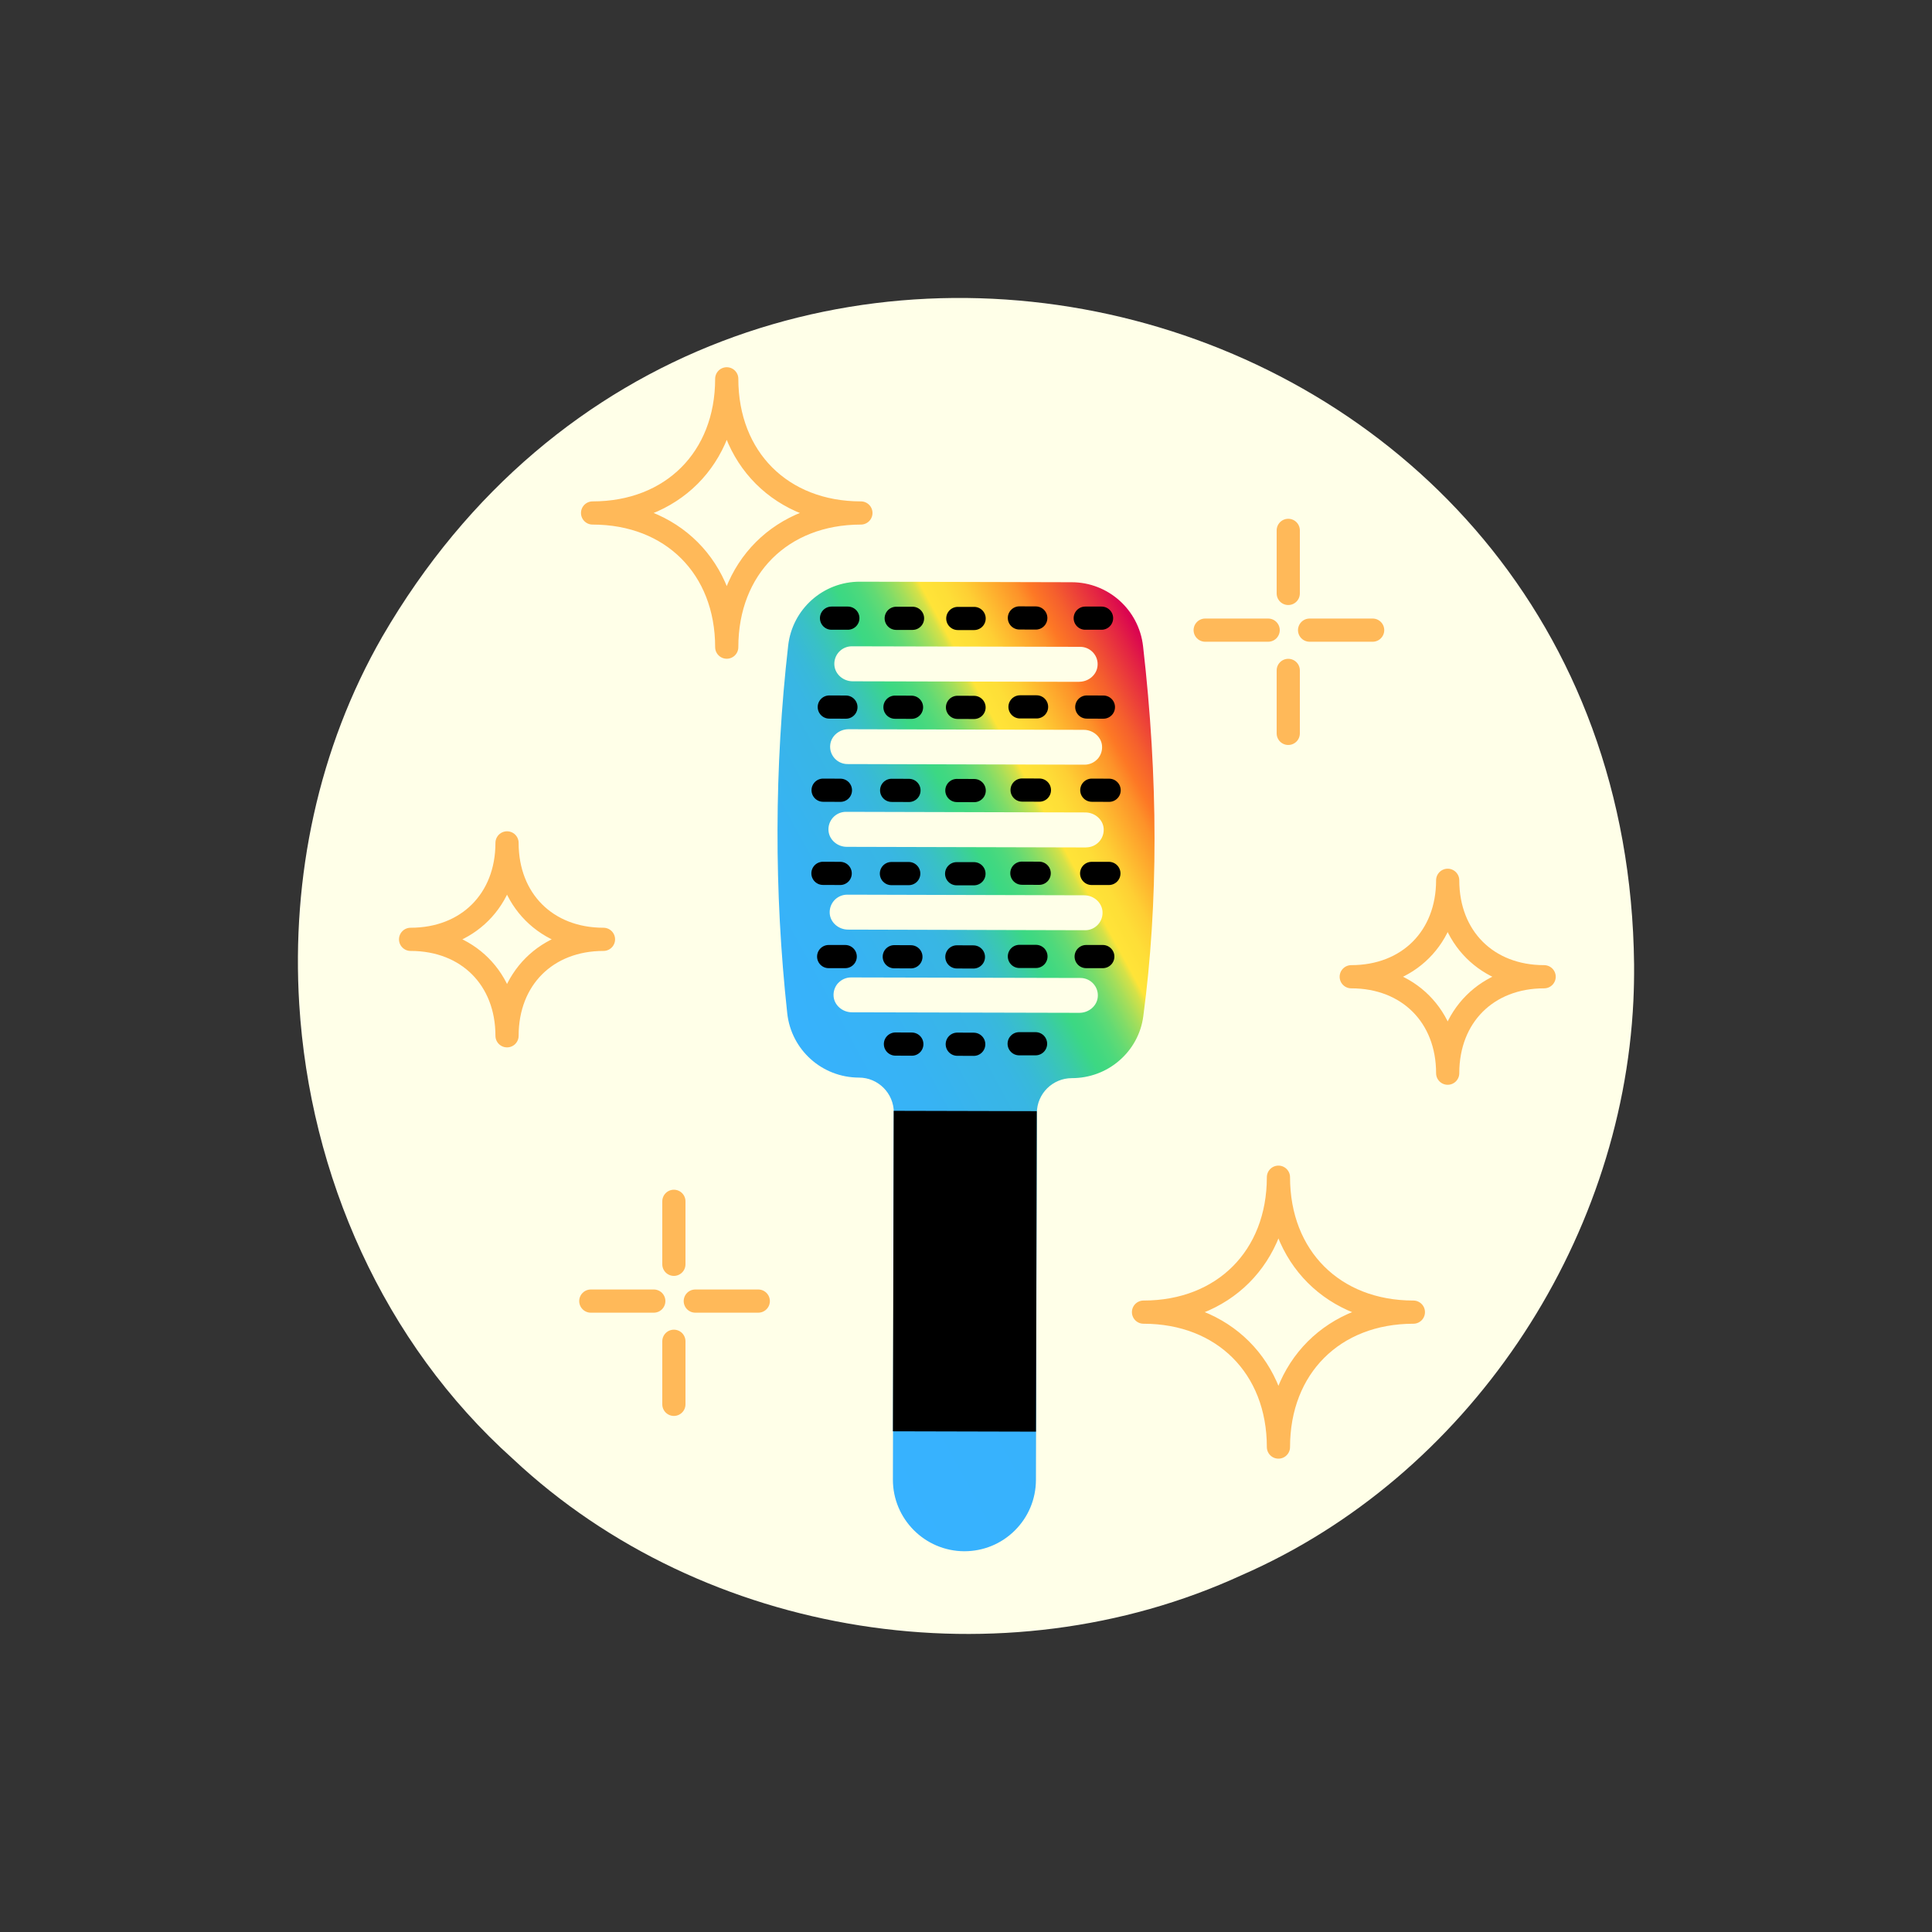 <?xml version="1.0" encoding="UTF-8"?>
<svg id="Layer_1" data-name="Layer 1" xmlns="http://www.w3.org/2000/svg" xmlns:xlink="http://www.w3.org/1999/xlink" viewBox="0 0 250 250">
  <rect x="0" y="0" width="250" height="250" fill="#333333" stroke="none"/>
  <defs>
    <style>
      .cls-1 {
        stroke: #000;
      }

      .cls-1, .cls-2 {
        fill: none;
        stroke-linecap: round;
        stroke-linejoin: round;
        stroke-width: 3px;
      }

      .cls-2 {
        stroke: #ffb959;
      }

      .cls-3 {
        fill: url(#linear-gradient);
      }

      .cls-4 {
        fill: #ffffe8;
      }
    </style>
    <linearGradient id="linear-gradient" x1="-899.9" y1="747.21" x2="-899.9" y2="665.36" gradientTransform="translate(1179.36 584.5) rotate(61.41)" gradientUnits="userSpaceOnUse">
      <stop offset="0" stop-color="#37b2ff"/>
      <stop offset=".23" stop-color="#37b2fc"/>
      <stop offset=".35" stop-color="#37b3f4"/>
      <stop offset=".44" stop-color="#38b5e8"/>
      <stop offset=".48" stop-color="#38b6e4"/>
      <stop offset=".51" stop-color="#38b9d9"/>
      <stop offset=".54" stop-color="#39c0c7"/>
      <stop offset=".57" stop-color="#3ac9ad"/>
      <stop offset=".6" stop-color="#3bd48d"/>
      <stop offset=".61" stop-color="#3cd883"/>
      <stop offset=".62" stop-color="#40d881"/>
      <stop offset=".64" stop-color="#4dd97c"/>
      <stop offset=".66" stop-color="#62da74"/>
      <stop offset=".68" stop-color="#80dc68"/>
      <stop offset=".7" stop-color="#a6de5a"/>
      <stop offset=".72" stop-color="#d4e148"/>
      <stop offset=".73" stop-color="#ffe438"/>
      <stop offset=".76" stop-color="#fede37"/>
      <stop offset=".79" stop-color="#fecf34"/>
      <stop offset=".82" stop-color="#feb52f"/>
      <stop offset=".86" stop-color="#fd9229"/>
      <stop offset=".88" stop-color="#fd7825"/>
      <stop offset=".91" stop-color="#f5602d"/>
      <stop offset=".97" stop-color="#e32244"/>
      <stop offset="1" stop-color="#d90052"/>
    </linearGradient>
  </defs>
  <path class="cls-4" d="M211.45,124.78v.2c.01,1.51-.02,3.02-.09,4.52-1.5,31.62-21.52,61.59-50.68,74.32-30.81,14.18-69.53,8.21-94.32-15.05-16.76-15.03-26.27-36.69-27.64-58.84-1.01-16.42,2.45-33.1,10.75-47.55C93.94,5.79,210.49,35.71,211.45,124.78Z"/>
  <path class="cls-2" d="M65.61,134.03c0-7.38-5.1-12.48-12.48-12.48,7.38,0,12.48-5.1,12.48-12.48,0,7.38,5.1,12.48,12.48,12.48-7.38,0-12.48,5.1-12.48,12.48Z"/>
  <path class="cls-2" d="M187.33,138.87c0-7.38-5.1-12.48-12.48-12.48,7.38,0,12.48-5.1,12.48-12.48,0,7.38,5.1,12.48,12.48,12.48-7.38,0-12.48,5.1-12.48,12.48Z"/>
  <path class="cls-2" d="M165.43,187.25c0-10.33-7.13-17.46-17.46-17.46,10.33,0,17.46-7.13,17.46-17.46,0,10.33,7.13,17.46,17.46,17.46-10.33,0-17.46,7.13-17.46,17.46Z"/>
  <path class="cls-2" d="M94.04,83.74c0-10.27-7.09-17.36-17.36-17.36,10.27,0,17.36-7.09,17.36-17.36,0,10.27,7.09,17.36,17.36,17.36-10.27,0-17.36,7.09-17.36,17.36Z"/>
  <g>
    <line class="cls-2" x1="166.7" y1="68.63" x2="166.7" y2="76.79"/>
    <line class="cls-2" x1="177.62" y1="81.54" x2="169.46" y2="81.54"/>
    <line class="cls-2" x1="164.1" y1="81.54" x2="155.95" y2="81.54"/>
    <line class="cls-2" x1="166.7" y1="86.75" x2="166.7" y2="94.9"/>
  </g>
  <g>
    <line class="cls-2" x1="87.2" y1="155.45" x2="87.2" y2="163.6"/>
    <line class="cls-2" x1="98.12" y1="168.36" x2="89.97" y2="168.36"/>
    <line class="cls-2" x1="84.6" y1="168.36" x2="76.45" y2="168.36"/>
    <line class="cls-2" x1="87.2" y1="173.56" x2="87.2" y2="181.72"/>
  </g>
  <g>
    <path class="cls-3" d="M147.91,83.61c-.54-4.7-4.5-8.26-9.23-8.27l-27.41-.07c-4.75-.01-8.74,3.54-9.28,8.26-1.8,15.79-1.84,31.8-.12,47.6.52,4.72,4.49,8.3,9.28,8.31,2.49,0,4.51,2.04,4.51,4.53l-.12,47.48c-.01,5.1,4.13,9.26,9.23,9.28,2.48,0,4.8-.95,6.55-2.69,1.75-1.74,2.72-4.06,2.73-6.54l.12-47.48c0-2.49,2.04-4.51,4.53-4.51,2.26,0,4.44-.8,6.13-2.27,1.71-1.47,2.82-3.51,3.11-5.74,1.95-14.62,1.94-30.74-.03-47.89ZM140.4,120.37l-30.66-.08c-1.22,0-2.26-.9-2.37-2.03-.06-.65.15-1.27.58-1.75.43-.47,1.04-.74,1.67-.74l30.67.08c1.22,0,2.26.9,2.37,2.05.06.65-.15,1.26-.58,1.74-.43.47-1.04.74-1.67.73ZM108.45,127.22c.43-.47,1.04-.74,1.67-.74l29.69.07c.64,0,1.24.27,1.67.74.43.48.64,1.1.57,1.75-.12,1.14-1.16,2.02-2.38,2.02l-29.43-.07c-1.22,0-2.26-.9-2.37-2.03-.06-.65.15-1.27.58-1.75ZM142.02,98.21c-.43.47-1.04.74-1.67.74l-30.68-.08c-.64,0-1.24-.27-1.67-.74-.43-.48-.64-1.1-.57-1.75.12-1.14,1.16-2.02,2.38-2.02l30.42.08c1.22,0,2.26.9,2.37,2.03.06.65-.15,1.27-.58,1.75ZM139.66,88.23l-29.32-.07c-1.22,0-2.26-.9-2.37-2.05-.06-.64.15-1.26.58-1.74.43-.47,1.04-.74,1.67-.74l29.56.07c.63,0,1.24.27,1.67.74.43.48.64,1.09.57,1.74-.11,1.14-1.15,2.04-2.38,2.04ZM140.56,109.66l-30.98-.08c-1.22,0-2.26-.9-2.37-2.05-.06-.64.15-1.26.58-1.74.43-.47,1.04-.74,1.67-.74l30.98.08c1.22,0,2.26.9,2.37,2.03.06.65-.15,1.27-.58,1.75-.43.47-1.04.74-1.67.74Z"/>
    <g>
      <line class="cls-1" x1="141.26" y1="113.02" x2="143.49" y2="113.02"/>
      <line class="cls-1" x1="132.23" y1="112.99" x2="134.47" y2="113"/>
      <line class="cls-1" x1="123.79" y1="113.06" x2="126.03" y2="113.06"/>
      <line class="cls-1" x1="115.35" y1="113.04" x2="117.59" y2="113.04"/>
      <line class="cls-1" x1="106.49" y1="113.01" x2="108.72" y2="113.02"/>
    </g>
    <g>
      <line class="cls-1" x1="141.28" y1="102.25" x2="143.52" y2="102.26"/>
      <line class="cls-1" x1="132.26" y1="102.23" x2="134.5" y2="102.24"/>
      <line class="cls-1" x1="123.82" y1="102.29" x2="126.06" y2="102.3"/>
      <line class="cls-1" x1="115.38" y1="102.27" x2="117.62" y2="102.28"/>
      <line class="cls-1" x1="106.51" y1="102.25" x2="108.75" y2="102.26"/>
    </g>
    <g>
      <line class="cls-1" x1="140.63" y1="91.49" x2="142.78" y2="91.5"/>
      <line class="cls-1" x1="131.99" y1="91.47" x2="134.13" y2="91.47"/>
      <line class="cls-1" x1="123.9" y1="91.53" x2="126.04" y2="91.54"/>
      <line class="cls-1" x1="115.81" y1="91.51" x2="117.95" y2="91.52"/>
      <line class="cls-1" x1="107.31" y1="91.49" x2="109.46" y2="91.5"/>
    </g>
    <g>
      <line class="cls-1" x1="140.43" y1="79.99" x2="142.54" y2="79.99"/>
      <line class="cls-1" x1="131.91" y1="79.96" x2="134.03" y2="79.97"/>
      <line class="cls-1" x1="123.94" y1="80.03" x2="126.05" y2="80.03"/>
      <line class="cls-1" x1="115.97" y1="80.01" x2="118.08" y2="80.01"/>
      <line class="cls-1" x1="107.6" y1="79.99" x2="109.71" y2="79.99"/>
    </g>
    <g>
      <line class="cls-1" x1="140.55" y1="123.78" x2="142.7" y2="123.78"/>
      <line class="cls-1" x1="131.91" y1="123.76" x2="134.05" y2="123.76"/>
      <line class="cls-1" x1="123.82" y1="123.82" x2="125.96" y2="123.83"/>
      <line class="cls-1" x1="115.72" y1="123.8" x2="117.87" y2="123.81"/>
      <line class="cls-1" x1="107.23" y1="123.78" x2="109.37" y2="123.78"/>
    </g>
    <g>
      <line class="cls-1" x1="131.88" y1="135.06" x2="134" y2="135.06"/>
      <line class="cls-1" x1="123.87" y1="135.12" x2="126" y2="135.13"/>
      <line class="cls-1" x1="115.87" y1="135.1" x2="117.99" y2="135.11"/>
    </g>
    <rect x="104.13" y="155.25" width="41.47" height="18.51" transform="translate(-39.96 288.96) rotate(-89.86)"/>
  </g>
</svg>